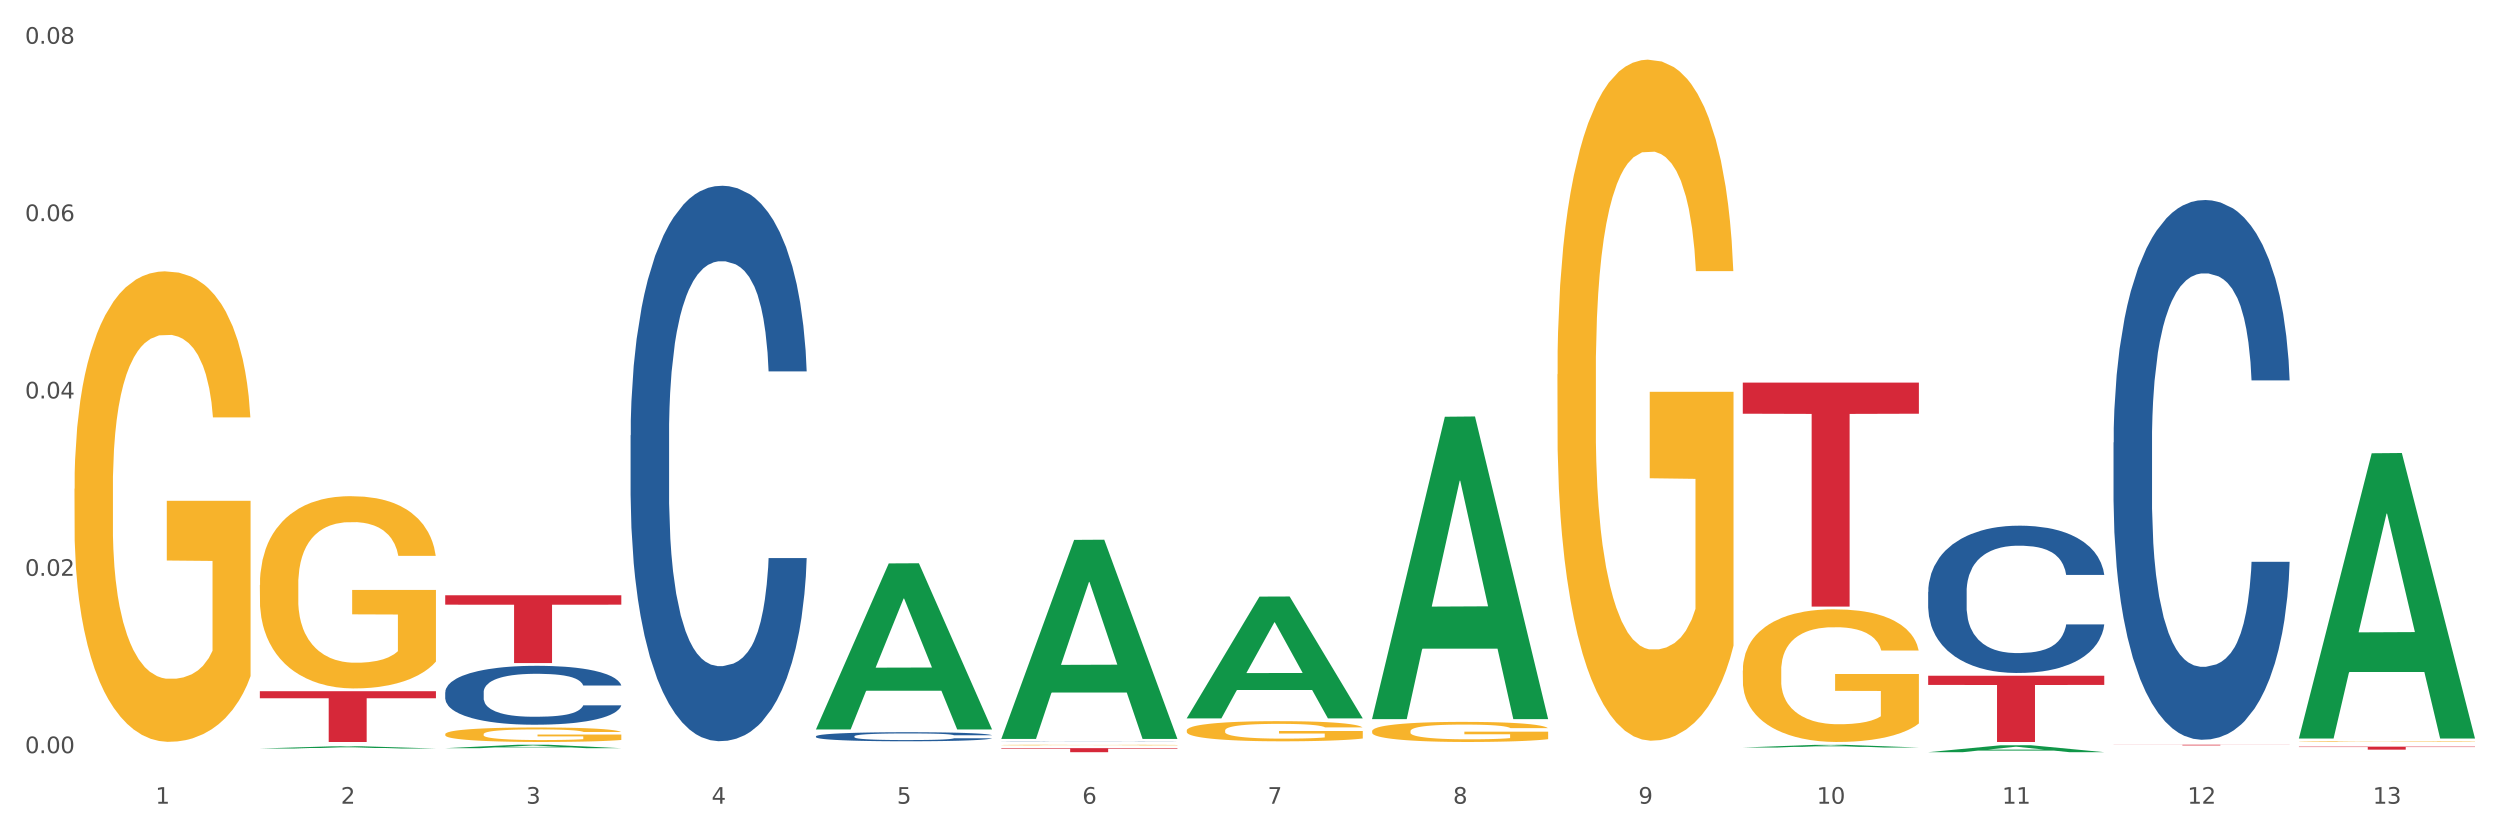 <?xml version="1.0" encoding="utf-8" standalone="no"?>
<!DOCTYPE svg PUBLIC "-//W3C//DTD SVG 1.1//EN"
  "http://www.w3.org/Graphics/SVG/1.1/DTD/svg11.dtd">
<svg xmlns:xlink="http://www.w3.org/1999/xlink" width="1080pt" height="360pt" viewBox="0 0 1080 360" xmlns="http://www.w3.org/2000/svg" version="1.1">
 <rect x="0" y="0" width="1080" height="360" fill="#333333" stroke="none"/>
 <defs>
  <style type="text/css">*{stroke-linejoin: round; stroke-linecap: butt}</style>
 </defs>
 <g id="figure_1">
  <g id="patch_1">
   <path d="M 0 360 
L 1080 360 
L 1080 0 
L 0 0 
z
" style="fill: #ffffff; stroke: #ffffff; stroke-linejoin: miter"/>
  </g>
  <g id="axes_1">
   <g id="matplotlib.axis_1">
    <g id="xtick_1">
     <g id="text_1">
      <!-- 1 -->
      <g style="fill: #4d4d4d" transform="translate(67.159 347.204) scale(0.096 -0.096)">
       <defs>
        <path id="DejaVuSans-31" d="M 794 531 
L 1825 531 
L 1825 4091 
L 703 3866 
L 703 4441 
L 1819 4666 
L 2450 4666 
L 2450 531 
L 3481 531 
L 3481 0 
L 794 0 
L 794 531 
z
" transform="scale(0.016)"/>
       </defs>
       <use xlink:href="#DejaVuSans-31"/>
      </g>
     </g>
    </g>
    <g id="xtick_2">
     <g id="text_2">
      <!-- 2 -->
      <g style="fill: #4d4d4d" transform="translate(147.238 347.204) scale(0.096 -0.096)">
       <defs>
        <path id="DejaVuSans-32" d="M 1228 531 
L 3431 531 
L 3431 0 
L 469 0 
L 469 531 
Q 828 903 1448 1529 
Q 2069 2156 2228 2338 
Q 2531 2678 2651 2914 
Q 2772 3150 2772 3378 
Q 2772 3750 2511 3984 
Q 2250 4219 1831 4219 
Q 1534 4219 1204 4116 
Q 875 4013 500 3803 
L 500 4441 
Q 881 4594 1212 4672 
Q 1544 4750 1819 4750 
Q 2544 4750 2975 4387 
Q 3406 4025 3406 3419 
Q 3406 3131 3298 2873 
Q 3191 2616 2906 2266 
Q 2828 2175 2409 1742 
Q 1991 1309 1228 531 
z
" transform="scale(0.016)"/>
       </defs>
       <use xlink:href="#DejaVuSans-32"/>
      </g>
     </g>
    </g>
    <g id="xtick_3">
     <g id="text_3">
      <!-- 3 -->
      <g style="fill: #4d4d4d" transform="translate(227.317 347.204) scale(0.096 -0.096)">
       <defs>
        <path id="DejaVuSans-33" d="M 2597 2516 
Q 3050 2419 3304 2112 
Q 3559 1806 3559 1356 
Q 3559 666 3084 287 
Q 2609 -91 1734 -91 
Q 1441 -91 1130 -33 
Q 819 25 488 141 
L 488 750 
Q 750 597 1062 519 
Q 1375 441 1716 441 
Q 2309 441 2620 675 
Q 2931 909 2931 1356 
Q 2931 1769 2642 2001 
Q 2353 2234 1838 2234 
L 1294 2234 
L 1294 2753 
L 1863 2753 
Q 2328 2753 2575 2939 
Q 2822 3125 2822 3475 
Q 2822 3834 2567 4026 
Q 2313 4219 1838 4219 
Q 1578 4219 1281 4162 
Q 984 4106 628 3988 
L 628 4550 
Q 988 4650 1302 4700 
Q 1616 4750 1894 4750 
Q 2613 4750 3031 4423 
Q 3450 4097 3450 3541 
Q 3450 3153 3228 2886 
Q 3006 2619 2597 2516 
z
" transform="scale(0.016)"/>
       </defs>
       <use xlink:href="#DejaVuSans-33"/>
      </g>
     </g>
    </g>
    <g id="xtick_4">
     <g id="text_4">
      <!-- 4 -->
      <g style="fill: #4d4d4d" transform="translate(307.396 347.204) scale(0.096 -0.096)">
       <defs>
        <path id="DejaVuSans-34" d="M 2419 4116 
L 825 1625 
L 2419 1625 
L 2419 4116 
z
M 2253 4666 
L 3047 4666 
L 3047 1625 
L 3713 1625 
L 3713 1100 
L 3047 1100 
L 3047 0 
L 2419 0 
L 2419 1100 
L 313 1100 
L 313 1709 
L 2253 4666 
z
" transform="scale(0.016)"/>
       </defs>
       <use xlink:href="#DejaVuSans-34"/>
      </g>
     </g>
    </g>
    <g id="xtick_5">
     <g id="text_5">
      <!-- 5 -->
      <g style="fill: #4d4d4d" transform="translate(387.475 347.204) scale(0.096 -0.096)">
       <defs>
        <path id="DejaVuSans-35" d="M 691 4666 
L 3169 4666 
L 3169 4134 
L 1269 4134 
L 1269 2991 
Q 1406 3038 1543 3061 
Q 1681 3084 1819 3084 
Q 2600 3084 3056 2656 
Q 3513 2228 3513 1497 
Q 3513 744 3044 326 
Q 2575 -91 1722 -91 
Q 1428 -91 1123 -41 
Q 819 9 494 109 
L 494 744 
Q 775 591 1075 516 
Q 1375 441 1709 441 
Q 2250 441 2565 725 
Q 2881 1009 2881 1497 
Q 2881 1984 2565 2268 
Q 2250 2553 1709 2553 
Q 1456 2553 1204 2497 
Q 953 2441 691 2322 
L 691 4666 
z
" transform="scale(0.016)"/>
       </defs>
       <use xlink:href="#DejaVuSans-35"/>
      </g>
     </g>
    </g>
    <g id="xtick_6">
     <g id="text_6">
      <!-- 6 -->
      <g style="fill: #4d4d4d" transform="translate(467.554 347.204) scale(0.096 -0.096)">
       <defs>
        <path id="DejaVuSans-36" d="M 2113 2584 
Q 1688 2584 1439 2293 
Q 1191 2003 1191 1497 
Q 1191 994 1439 701 
Q 1688 409 2113 409 
Q 2538 409 2786 701 
Q 3034 994 3034 1497 
Q 3034 2003 2786 2293 
Q 2538 2584 2113 2584 
z
M 3366 4563 
L 3366 3988 
Q 3128 4100 2886 4159 
Q 2644 4219 2406 4219 
Q 1781 4219 1451 3797 
Q 1122 3375 1075 2522 
Q 1259 2794 1537 2939 
Q 1816 3084 2150 3084 
Q 2853 3084 3261 2657 
Q 3669 2231 3669 1497 
Q 3669 778 3244 343 
Q 2819 -91 2113 -91 
Q 1303 -91 875 529 
Q 447 1150 447 2328 
Q 447 3434 972 4092 
Q 1497 4750 2381 4750 
Q 2619 4750 2861 4703 
Q 3103 4656 3366 4563 
z
" transform="scale(0.016)"/>
       </defs>
       <use xlink:href="#DejaVuSans-36"/>
      </g>
     </g>
    </g>
    <g id="xtick_7">
     <g id="text_7">
      <!-- 7 -->
      <g style="fill: #4d4d4d" transform="translate(547.634 347.204) scale(0.096 -0.096)">
       <defs>
        <path id="DejaVuSans-37" d="M 525 4666 
L 3525 4666 
L 3525 4397 
L 1831 0 
L 1172 0 
L 2766 4134 
L 525 4134 
L 525 4666 
z
" transform="scale(0.016)"/>
       </defs>
       <use xlink:href="#DejaVuSans-37"/>
      </g>
     </g>
    </g>
    <g id="xtick_8">
     <g id="text_8">
      <!-- 8 -->
      <g style="fill: #4d4d4d" transform="translate(627.713 347.204) scale(0.096 -0.096)">
       <defs>
        <path id="DejaVuSans-38" d="M 2034 2216 
Q 1584 2216 1326 1975 
Q 1069 1734 1069 1313 
Q 1069 891 1326 650 
Q 1584 409 2034 409 
Q 2484 409 2743 651 
Q 3003 894 3003 1313 
Q 3003 1734 2745 1975 
Q 2488 2216 2034 2216 
z
M 1403 2484 
Q 997 2584 770 2862 
Q 544 3141 544 3541 
Q 544 4100 942 4425 
Q 1341 4750 2034 4750 
Q 2731 4750 3128 4425 
Q 3525 4100 3525 3541 
Q 3525 3141 3298 2862 
Q 3072 2584 2669 2484 
Q 3125 2378 3379 2068 
Q 3634 1759 3634 1313 
Q 3634 634 3220 271 
Q 2806 -91 2034 -91 
Q 1263 -91 848 271 
Q 434 634 434 1313 
Q 434 1759 690 2068 
Q 947 2378 1403 2484 
z
M 1172 3481 
Q 1172 3119 1398 2916 
Q 1625 2713 2034 2713 
Q 2441 2713 2670 2916 
Q 2900 3119 2900 3481 
Q 2900 3844 2670 4047 
Q 2441 4250 2034 4250 
Q 1625 4250 1398 4047 
Q 1172 3844 1172 3481 
z
" transform="scale(0.016)"/>
       </defs>
       <use xlink:href="#DejaVuSans-38"/>
      </g>
     </g>
    </g>
    <g id="xtick_9">
     <g id="text_9">
      <!-- 9 -->
      <g style="fill: #4d4d4d" transform="translate(707.792 347.204) scale(0.096 -0.096)">
       <defs>
        <path id="DejaVuSans-39" d="M 703 97 
L 703 672 
Q 941 559 1184 500 
Q 1428 441 1663 441 
Q 2288 441 2617 861 
Q 2947 1281 2994 2138 
Q 2813 1869 2534 1725 
Q 2256 1581 1919 1581 
Q 1219 1581 811 2004 
Q 403 2428 403 3163 
Q 403 3881 828 4315 
Q 1253 4750 1959 4750 
Q 2769 4750 3195 4129 
Q 3622 3509 3622 2328 
Q 3622 1225 3098 567 
Q 2575 -91 1691 -91 
Q 1453 -91 1209 -44 
Q 966 3 703 97 
z
M 1959 2075 
Q 2384 2075 2632 2365 
Q 2881 2656 2881 3163 
Q 2881 3666 2632 3958 
Q 2384 4250 1959 4250 
Q 1534 4250 1286 3958 
Q 1038 3666 1038 3163 
Q 1038 2656 1286 2365 
Q 1534 2075 1959 2075 
z
" transform="scale(0.016)"/>
       </defs>
       <use xlink:href="#DejaVuSans-39"/>
      </g>
     </g>
    </g>
    <g id="xtick_10">
     <g id="text_10">
      <!-- 10 -->
      <g style="fill: #4d4d4d" transform="translate(784.817 347.204) scale(0.096 -0.096)">
       <defs>
        <path id="DejaVuSans-30" d="M 2034 4250 
Q 1547 4250 1301 3770 
Q 1056 3291 1056 2328 
Q 1056 1369 1301 889 
Q 1547 409 2034 409 
Q 2525 409 2770 889 
Q 3016 1369 3016 2328 
Q 3016 3291 2770 3770 
Q 2525 4250 2034 4250 
z
M 2034 4750 
Q 2819 4750 3233 4129 
Q 3647 3509 3647 2328 
Q 3647 1150 3233 529 
Q 2819 -91 2034 -91 
Q 1250 -91 836 529 
Q 422 1150 422 2328 
Q 422 3509 836 4129 
Q 1250 4750 2034 4750 
z
" transform="scale(0.016)"/>
       </defs>
       <use xlink:href="#DejaVuSans-31"/>
       <use xlink:href="#DejaVuSans-30" transform="translate(63.623 0)"/>
      </g>
     </g>
    </g>
    <g id="xtick_11">
     <g id="text_11">
      <!-- 11 -->
      <g style="fill: #4d4d4d" transform="translate(864.896 347.204) scale(0.096 -0.096)">
       <use xlink:href="#DejaVuSans-31"/>
       <use xlink:href="#DejaVuSans-31" transform="translate(63.623 0)"/>
      </g>
     </g>
    </g>
    <g id="xtick_12">
     <g id="text_12">
      <!-- 12 -->
      <g style="fill: #4d4d4d" transform="translate(944.975 347.204) scale(0.096 -0.096)">
       <use xlink:href="#DejaVuSans-31"/>
       <use xlink:href="#DejaVuSans-32" transform="translate(63.623 0)"/>
      </g>
     </g>
    </g>
    <g id="xtick_13">
     <g id="text_13">
      <!-- 13 -->
      <g style="fill: #4d4d4d" transform="translate(1025.054 347.204) scale(0.096 -0.096)">
       <use xlink:href="#DejaVuSans-31"/>
       <use xlink:href="#DejaVuSans-33" transform="translate(63.623 0)"/>
      </g>
     </g>
    </g>
    <g id="xtick_14"/>
    <g id="xtick_15"/>
    <g id="xtick_16"/>
    <g id="xtick_17"/>
    <g id="xtick_18"/>
    <g id="xtick_19"/>
    <g id="xtick_20"/>
    <g id="xtick_21"/>
    <g id="xtick_22"/>
    <g id="xtick_23"/>
    <g id="xtick_24"/>
    <g id="xtick_25"/>
   </g>
   <g id="matplotlib.axis_2">
    <g id="ytick_1">
     <g id="text_14">
      <!-- 0.00 -->
      <g style="fill: #4d4d4d" transform="translate(10.8 325.368) scale(0.096 -0.096)">
       <defs>
        <path id="DejaVuSans-2e" d="M 684 794 
L 1344 794 
L 1344 0 
L 684 0 
L 684 794 
z
" transform="scale(0.016)"/>
       </defs>
       <use xlink:href="#DejaVuSans-30"/>
       <use xlink:href="#DejaVuSans-2e" transform="translate(63.623 0)"/>
       <use xlink:href="#DejaVuSans-30" transform="translate(95.41 0)"/>
       <use xlink:href="#DejaVuSans-30" transform="translate(159.033 0)"/>
      </g>
     </g>
    </g>
    <g id="ytick_2">
     <g id="text_15">
      <!-- 0.02 -->
      <g style="fill: #4d4d4d" transform="translate(10.8 248.75) scale(0.096 -0.096)">
       <use xlink:href="#DejaVuSans-30"/>
       <use xlink:href="#DejaVuSans-2e" transform="translate(63.623 0)"/>
       <use xlink:href="#DejaVuSans-30" transform="translate(95.41 0)"/>
       <use xlink:href="#DejaVuSans-32" transform="translate(159.033 0)"/>
      </g>
     </g>
    </g>
    <g id="ytick_3">
     <g id="text_16">
      <!-- 0.04 -->
      <g style="fill: #4d4d4d" transform="translate(10.8 172.133) scale(0.096 -0.096)">
       <use xlink:href="#DejaVuSans-30"/>
       <use xlink:href="#DejaVuSans-2e" transform="translate(63.623 0)"/>
       <use xlink:href="#DejaVuSans-30" transform="translate(95.41 0)"/>
       <use xlink:href="#DejaVuSans-34" transform="translate(159.033 0)"/>
      </g>
     </g>
    </g>
    <g id="ytick_4">
     <g id="text_17">
      <!-- 0.06 -->
      <g style="fill: #4d4d4d" transform="translate(10.8 95.515) scale(0.096 -0.096)">
       <use xlink:href="#DejaVuSans-30"/>
       <use xlink:href="#DejaVuSans-2e" transform="translate(63.623 0)"/>
       <use xlink:href="#DejaVuSans-30" transform="translate(95.41 0)"/>
       <use xlink:href="#DejaVuSans-36" transform="translate(159.033 0)"/>
      </g>
     </g>
    </g>
    <g id="ytick_5">
     <g id="text_18">
      <!-- 0.08 -->
      <g style="fill: #4d4d4d" transform="translate(10.8 18.897) scale(0.096 -0.096)">
       <use xlink:href="#DejaVuSans-30"/>
       <use xlink:href="#DejaVuSans-2e" transform="translate(63.623 0)"/>
       <use xlink:href="#DejaVuSans-30" transform="translate(95.41 0)"/>
       <use xlink:href="#DejaVuSans-38" transform="translate(159.033 0)"/>
      </g>
     </g>
    </g>
    <g id="ytick_6"/>
    <g id="ytick_7"/>
    <g id="ytick_8"/>
    <g id="ytick_9"/>
   </g>
   <g id="PolyCollection_1">
    <path d="M 112.254 323.358 
L 112.333 323.358 
L 143.704 322.402 
L 156.723 322.401 
L 188.329 323.36 
L 173.271 323.36 
L 166.448 323.137 
L 134.057 323.137 
L 133.822 323.14 
L 127.234 323.36 
L 112.254 323.36 
L 112.254 323.358 
L 138.135 323.004 
L 162.37 323.003 
L 150.37 322.605 
L 150.213 322.603 
L 150.056 322.606 
L 138.057 323.003 
L 138.135 323.004 
L 112.254 323.358 
z
" clip-path="url(#p76c0cc5cb7)" style="fill: #109648"/>
    <path d="M 832.967 291.914 
L 909.042 291.914 
L 909.042 295.892 
L 879.116 295.919 
L 879.116 320.537 
L 862.712 320.537 
L 862.712 295.919 
L 832.967 295.892 
L 832.967 291.941 
L 832.967 291.914 
z
" clip-path="url(#p76c0cc5cb7)" style="fill: #d62839"/>
    <path d="M 752.887 165.275 
L 828.963 165.275 
L 828.963 178.722 
L 799.037 178.813 
L 799.037 262.042 
L 782.632 262.042 
L 782.632 178.813 
L 752.887 178.722 
L 752.887 165.365 
L 752.887 165.275 
z
" clip-path="url(#p76c0cc5cb7)" style="fill: #d62839"/>
    <path d="M 112.254 252.728 
L 112.344 252.652 
L 112.344 249.921 
L 112.524 247.569 
L 113.422 241.879 
L 114.769 237.176 
L 115.757 234.672 
L 116.745 232.624 
L 117.913 230.576 
L 119.35 228.451 
L 121.954 225.341 
L 123.571 223.748 
L 125.547 222.079 
L 129.14 219.651 
L 131.744 218.286 
L 134.439 217.148 
L 138.84 215.782 
L 141.714 215.175 
L 144.768 214.72 
L 148.45 214.417 
L 151.235 214.341 
L 157.342 214.568 
L 162.552 215.251 
L 165.067 215.782 
L 168.3 216.693 
L 170.007 217.299 
L 172.791 218.513 
L 175.665 220.106 
L 177.641 221.472 
L 180.605 224.051 
L 182.85 226.631 
L 184.916 229.817 
L 185.994 232.017 
L 186.802 234.065 
L 187.521 236.417 
L 188.24 240.134 
L 172.072 240.134 
L 171.444 237.479 
L 170.456 234.976 
L 169.019 232.548 
L 167.761 231.031 
L 165.606 229.134 
L 163.63 227.92 
L 161.564 227.01 
L 159.049 226.251 
L 157.073 225.872 
L 154.289 225.569 
L 148.81 225.644 
L 145.127 226.251 
L 142.612 227.01 
L 140.996 227.693 
L 139.559 228.451 
L 137.942 229.513 
L 136.056 231.107 
L 134.708 232.548 
L 133.361 234.369 
L 132.283 236.189 
L 131.295 238.314 
L 130.487 240.589 
L 129.858 242.941 
L 129.319 245.824 
L 128.87 250.603 
L 128.87 260.997 
L 129.05 263.348 
L 129.499 266.459 
L 130.038 268.811 
L 130.936 271.617 
L 131.744 273.514 
L 133.271 276.245 
L 134.978 278.521 
L 136.325 279.962 
L 137.672 281.176 
L 140.008 282.845 
L 142.612 284.211 
L 144.858 285.045 
L 147.912 285.804 
L 149.977 286.107 
L 151.774 286.259 
L 156.175 286.259 
L 159.318 286.031 
L 162.821 285.5 
L 165.516 284.818 
L 167.761 283.983 
L 170.276 282.618 
L 171.893 281.328 
L 171.893 265.473 
L 152.133 265.397 
L 152.133 254.852 
L 188.329 254.852 
L 188.329 285.804 
L 186.802 287.397 
L 185.096 288.838 
L 183.3 290.128 
L 180.605 291.721 
L 177.372 293.238 
L 174.497 294.301 
L 171.444 295.211 
L 167.851 296.045 
L 163.181 296.804 
L 160.306 297.107 
L 156.714 297.335 
L 152.492 297.411 
L 148.81 297.259 
L 145.217 296.88 
L 141.445 296.197 
L 137.762 295.211 
L 134.978 294.225 
L 132.194 293.011 
L 129.23 291.418 
L 126.894 289.9 
L 125.098 288.535 
L 123.122 286.79 
L 120.966 284.514 
L 119.35 282.466 
L 117.913 280.342 
L 116.386 277.611 
L 115.308 275.259 
L 114.23 272.3 
L 113.601 270.1 
L 112.883 266.686 
L 112.344 261.907 
L 112.254 252.728 
z
" clip-path="url(#p76c0cc5cb7)" style="fill: #f7b32b"/>
    <path d="M 192.333 257.154 
L 268.408 257.154 
L 268.408 261.225 
L 238.483 261.253 
L 238.483 286.447 
L 222.078 286.447 
L 222.078 261.253 
L 192.333 261.225 
L 192.333 257.182 
L 192.333 257.154 
z
" clip-path="url(#p76c0cc5cb7)" style="fill: #d62839"/>
    <path d="M 112.254 298.595 
L 188.329 298.595 
L 188.329 301.644 
L 158.404 301.665 
L 158.404 320.537 
L 141.999 320.537 
L 141.999 301.665 
L 112.254 301.644 
L 112.254 298.615 
L 112.254 298.595 
z
" clip-path="url(#p76c0cc5cb7)" style="fill: #d62839"/>
    <path d="M 192.333 299.067 
L 192.423 299.044 
L 192.423 298.393 
L 192.693 297.509 
L 193.682 295.882 
L 194.941 294.65 
L 197.099 293.209 
L 198.268 292.605 
L 199.797 291.931 
L 202.944 290.838 
L 206.541 289.909 
L 209.059 289.397 
L 210.947 289.072 
L 215.174 288.491 
L 217.602 288.235 
L 220.12 288.026 
L 222.278 287.886 
L 225.875 287.724 
L 228.752 287.654 
L 232.079 287.631 
L 234.867 287.654 
L 238.554 287.747 
L 243.949 288.026 
L 246.018 288.188 
L 248.805 288.467 
L 251.683 288.839 
L 254.021 289.211 
L 256.718 289.746 
L 259.506 290.443 
L 262.204 291.326 
L 264.092 292.14 
L 265.621 293 
L 266.97 294.046 
L 267.959 295.185 
L 268.408 296.138 
L 251.953 296.138 
L 251.503 295.278 
L 250.604 294.348 
L 249.704 293.721 
L 248.715 293.209 
L 247.187 292.628 
L 245.838 292.256 
L 243.59 291.815 
L 241.521 291.536 
L 239.813 291.373 
L 237.745 291.234 
L 233.338 291.094 
L 230.191 291.094 
L 228.213 291.141 
L 225.785 291.257 
L 223.717 291.419 
L 221.289 291.698 
L 219.4 292.001 
L 217.512 292.396 
L 216.433 292.675 
L 214.814 293.186 
L 213.735 293.604 
L 212.296 294.325 
L 211.487 294.836 
L 210.048 296.161 
L 209.419 297.138 
L 209.149 297.812 
L 208.969 298.555 
L 208.969 302.182 
L 209.509 303.809 
L 209.958 304.506 
L 210.678 305.296 
L 212.027 306.319 
L 214.005 307.319 
L 216.073 308.039 
L 217.782 308.481 
L 219.4 308.806 
L 221.019 309.062 
L 222.997 309.294 
L 224.616 309.434 
L 227.044 309.573 
L 229.921 309.643 
L 232.169 309.643 
L 236.755 309.527 
L 238.824 309.411 
L 240.802 309.248 
L 242.96 308.992 
L 244.669 308.713 
L 245.658 308.504 
L 247.276 308.062 
L 248.535 307.598 
L 249.615 307.063 
L 250.334 306.598 
L 251.143 305.901 
L 251.773 305.11 
L 251.953 304.692 
L 268.408 304.692 
L 268.049 305.529 
L 267.419 306.342 
L 266.16 307.435 
L 265.171 308.062 
L 263.643 308.829 
L 262.024 309.48 
L 259.776 310.201 
L 257.708 310.736 
L 255.549 311.2 
L 253.211 311.619 
L 248.985 312.2 
L 247.456 312.363 
L 244.219 312.642 
L 241.701 312.804 
L 238.014 312.967 
L 234.238 313.06 
L 230.281 313.083 
L 226.774 313.037 
L 222.907 312.897 
L 220.479 312.758 
L 217.782 312.549 
L 214.634 312.223 
L 211.667 311.828 
L 208.879 311.363 
L 206.271 310.828 
L 203.843 310.224 
L 200.696 309.225 
L 198.358 308.248 
L 196.65 307.342 
L 195.481 306.575 
L 194.312 305.599 
L 193.682 304.924 
L 192.693 303.297 
L 192.333 301.786 
L 192.333 299.067 
z
" clip-path="url(#p76c0cc5cb7)" style="fill: #255c99"/>
    <path d="M 272.412 188.059 
L 272.502 187.84 
L 272.502 181.704 
L 272.772 173.377 
L 273.761 158.037 
L 275.02 146.423 
L 277.178 132.836 
L 278.347 127.138 
L 279.876 120.783 
L 283.023 110.483 
L 286.62 101.718 
L 289.138 96.897 
L 291.027 93.829 
L 295.253 88.35 
L 297.681 85.94 
L 300.199 83.967 
L 302.357 82.652 
L 305.954 81.118 
L 308.831 80.461 
L 312.159 80.242 
L 314.946 80.461 
L 318.633 81.338 
L 324.028 83.967 
L 326.097 85.501 
L 328.884 88.131 
L 331.762 91.637 
L 334.1 95.144 
L 336.798 100.184 
L 339.585 106.758 
L 342.283 115.085 
L 344.171 122.755 
L 345.7 130.864 
L 347.049 140.725 
L 348.038 151.463 
L 348.488 160.448 
L 332.032 160.448 
L 331.582 152.339 
L 330.683 143.574 
L 329.784 137.657 
L 328.794 132.836 
L 327.266 127.357 
L 325.917 123.851 
L 323.669 119.687 
L 321.601 117.058 
L 319.892 115.524 
L 317.824 114.209 
L 313.418 112.894 
L 310.27 112.894 
L 308.292 113.332 
L 305.864 114.428 
L 303.796 115.962 
L 301.368 118.592 
L 299.479 121.44 
L 297.591 125.166 
L 296.512 127.796 
L 294.893 132.617 
L 293.814 136.561 
L 292.375 143.355 
L 291.566 148.176 
L 290.127 160.667 
L 289.498 169.871 
L 289.228 176.226 
L 289.048 183.238 
L 289.048 217.424 
L 289.588 232.764 
L 290.037 239.339 
L 290.757 246.789 
L 292.106 256.432 
L 294.084 265.855 
L 296.152 272.648 
L 297.861 276.812 
L 299.479 279.88 
L 301.098 282.29 
L 303.076 284.482 
L 304.695 285.797 
L 307.123 287.111 
L 310 287.769 
L 312.249 287.769 
L 316.835 286.673 
L 318.903 285.577 
L 320.881 284.043 
L 323.039 281.633 
L 324.748 279.003 
L 325.737 277.031 
L 327.356 272.867 
L 328.615 268.484 
L 329.694 263.444 
L 330.413 259.061 
L 331.222 252.487 
L 331.852 245.036 
L 332.032 241.092 
L 348.488 241.092 
L 348.128 248.981 
L 347.498 256.651 
L 346.24 266.95 
L 345.25 272.867 
L 343.722 280.099 
L 342.103 286.235 
L 339.855 293.028 
L 337.787 298.068 
L 335.629 302.451 
L 333.291 306.396 
L 329.064 311.874 
L 327.535 313.408 
L 324.298 316.038 
L 321.78 317.572 
L 318.094 319.106 
L 314.317 319.983 
L 310.36 320.202 
L 306.853 319.763 
L 302.986 318.449 
L 300.558 317.134 
L 297.861 315.162 
L 294.713 312.094 
L 291.746 308.368 
L 288.958 303.985 
L 286.351 298.945 
L 283.923 293.247 
L 280.775 283.824 
L 278.437 274.62 
L 276.729 266.074 
L 275.56 258.842 
L 274.391 249.638 
L 273.761 243.283 
L 272.772 227.943 
L 272.412 213.699 
L 272.412 188.059 
z
" clip-path="url(#p76c0cc5cb7)" style="fill: #255c99"/>
    <path d="M 352.492 318.075 
L 352.582 318.072 
L 352.582 317.972 
L 352.851 317.836 
L 353.84 317.585 
L 355.099 317.396 
L 357.258 317.174 
L 358.427 317.081 
L 359.955 316.977 
L 363.103 316.809 
L 366.699 316.666 
L 369.217 316.587 
L 371.106 316.537 
L 375.332 316.447 
L 377.76 316.408 
L 380.278 316.376 
L 382.436 316.354 
L 386.033 316.329 
L 388.911 316.319 
L 392.238 316.315 
L 395.025 316.319 
L 398.712 316.333 
L 404.108 316.376 
L 406.176 316.401 
L 408.963 316.444 
L 411.841 316.501 
L 414.179 316.558 
L 416.877 316.641 
L 419.664 316.748 
L 422.362 316.884 
L 424.25 317.009 
L 425.779 317.142 
L 427.128 317.303 
L 428.117 317.478 
L 428.567 317.625 
L 412.111 317.625 
L 411.661 317.492 
L 410.762 317.349 
L 409.863 317.252 
L 408.874 317.174 
L 407.345 317.084 
L 405.996 317.027 
L 403.748 316.959 
L 401.68 316.916 
L 399.971 316.891 
L 397.903 316.87 
L 393.497 316.848 
L 390.349 316.848 
L 388.371 316.855 
L 385.943 316.873 
L 383.875 316.898 
L 381.447 316.941 
L 379.559 316.988 
L 377.67 317.049 
L 376.591 317.091 
L 374.972 317.17 
L 373.893 317.235 
L 372.455 317.345 
L 371.645 317.424 
L 370.207 317.628 
L 369.577 317.778 
L 369.307 317.882 
L 369.127 317.997 
L 369.127 318.555 
L 369.667 318.805 
L 370.117 318.913 
L 370.836 319.034 
L 372.185 319.192 
L 374.163 319.345 
L 376.231 319.456 
L 377.94 319.524 
L 379.559 319.574 
L 381.177 319.614 
L 383.155 319.65 
L 384.774 319.671 
L 387.202 319.692 
L 390.08 319.703 
L 392.328 319.703 
L 396.914 319.685 
L 398.982 319.667 
L 400.96 319.642 
L 403.118 319.603 
L 404.827 319.56 
L 405.816 319.528 
L 407.435 319.46 
L 408.694 319.388 
L 409.773 319.306 
L 410.492 319.235 
L 411.302 319.127 
L 411.931 319.006 
L 412.111 318.941 
L 428.567 318.941 
L 428.207 319.07 
L 427.578 319.195 
L 426.319 319.363 
L 425.33 319.46 
L 423.801 319.578 
L 422.182 319.678 
L 419.934 319.789 
L 417.866 319.871 
L 415.708 319.943 
L 413.37 320.007 
L 409.143 320.097 
L 407.615 320.122 
L 404.377 320.165 
L 401.86 320.19 
L 398.173 320.215 
L 394.396 320.229 
L 390.439 320.233 
L 386.932 320.226 
L 383.066 320.204 
L 380.638 320.183 
L 377.94 320.15 
L 374.793 320.1 
L 371.825 320.04 
L 369.038 319.968 
L 366.43 319.886 
L 364.002 319.793 
L 360.854 319.639 
L 358.516 319.489 
L 356.808 319.349 
L 355.639 319.231 
L 354.47 319.081 
L 353.84 318.977 
L 352.851 318.726 
L 352.492 318.494 
L 352.492 318.075 
z
" clip-path="url(#p76c0cc5cb7)" style="fill: #255c99"/>
    <path d="M 913.046 321.721 
L 989.121 321.721 
L 989.121 321.763 
L 959.196 321.763 
L 959.196 322.022 
L 942.791 322.022 
L 942.791 321.763 
L 913.046 321.763 
L 913.046 321.721 
L 913.046 321.721 
z
" clip-path="url(#p76c0cc5cb7)" style="fill: #d62839"/>
    <path d="M 432.571 320.468 
L 432.661 320.468 
L 432.661 320.465 
L 432.93 320.461 
L 433.92 320.453 
L 435.179 320.447 
L 437.337 320.44 
L 438.506 320.437 
L 440.034 320.433 
L 443.182 320.428 
L 446.779 320.423 
L 449.297 320.421 
L 451.185 320.419 
L 455.411 320.416 
L 457.839 320.415 
L 460.357 320.414 
L 462.515 320.413 
L 466.112 320.413 
L 468.99 320.412 
L 472.317 320.412 
L 475.105 320.412 
L 478.791 320.413 
L 484.187 320.414 
L 486.255 320.415 
L 489.043 320.416 
L 491.92 320.418 
L 494.258 320.42 
L 496.956 320.423 
L 499.744 320.426 
L 502.441 320.43 
L 504.33 320.434 
L 505.858 320.438 
L 507.207 320.444 
L 508.196 320.449 
L 508.646 320.454 
L 492.19 320.454 
L 491.74 320.45 
L 490.841 320.445 
L 489.942 320.442 
L 488.953 320.44 
L 487.424 320.437 
L 486.075 320.435 
L 483.827 320.433 
L 481.759 320.431 
L 480.05 320.43 
L 477.982 320.43 
L 473.576 320.429 
L 470.429 320.429 
L 468.45 320.429 
L 466.022 320.43 
L 463.954 320.431 
L 461.526 320.432 
L 459.638 320.434 
L 457.749 320.436 
L 456.67 320.437 
L 455.052 320.439 
L 453.973 320.441 
L 452.534 320.445 
L 451.724 320.448 
L 450.286 320.454 
L 449.656 320.459 
L 449.386 320.462 
L 449.207 320.466 
L 449.207 320.484 
L 449.746 320.492 
L 450.196 320.495 
L 450.915 320.499 
L 452.264 320.504 
L 454.242 320.509 
L 456.311 320.512 
L 458.019 320.514 
L 459.638 320.516 
L 461.256 320.517 
L 463.235 320.518 
L 464.853 320.519 
L 467.281 320.52 
L 470.159 320.52 
L 472.407 320.52 
L 476.993 320.52 
L 479.061 320.519 
L 481.039 320.518 
L 483.198 320.517 
L 484.906 320.516 
L 485.895 320.515 
L 487.514 320.512 
L 488.773 320.51 
L 489.852 320.508 
L 490.571 320.505 
L 491.381 320.502 
L 492.01 320.498 
L 492.19 320.496 
L 508.646 320.496 
L 508.286 320.5 
L 507.657 320.504 
L 506.398 320.509 
L 505.409 320.512 
L 503.88 320.516 
L 502.261 320.519 
L 500.013 320.523 
L 497.945 320.526 
L 495.787 320.528 
L 493.449 320.53 
L 489.222 320.533 
L 487.694 320.534 
L 484.457 320.535 
L 481.939 320.536 
L 478.252 320.537 
L 474.475 320.537 
L 470.518 320.537 
L 467.011 320.537 
L 463.145 320.536 
L 460.717 320.535 
L 458.019 320.534 
L 454.872 320.533 
L 451.904 320.531 
L 449.117 320.529 
L 446.509 320.526 
L 444.081 320.523 
L 440.934 320.518 
L 438.596 320.513 
L 436.887 320.509 
L 435.718 320.505 
L 434.549 320.5 
L 433.92 320.497 
L 432.93 320.489 
L 432.571 320.482 
L 432.571 320.468 
z
" clip-path="url(#p76c0cc5cb7)" style="fill: #255c99"/>
    <path d="M 913.046 191.175 
L 913.136 190.962 
L 913.136 184.999 
L 913.405 176.907 
L 914.395 162 
L 915.653 150.713 
L 917.812 137.51 
L 918.981 131.973 
L 920.509 125.798 
L 923.657 115.789 
L 927.254 107.271 
L 929.771 102.586 
L 931.66 99.604 
L 935.886 94.28 
L 938.314 91.938 
L 940.832 90.021 
L 942.99 88.743 
L 946.587 87.253 
L 949.465 86.614 
L 952.792 86.401 
L 955.579 86.614 
L 959.266 87.466 
L 964.662 90.021 
L 966.73 91.512 
L 969.518 94.067 
L 972.395 97.475 
L 974.733 100.882 
L 977.431 105.78 
L 980.218 112.169 
L 982.916 120.261 
L 984.805 127.714 
L 986.333 135.594 
L 987.682 145.177 
L 988.671 155.611 
L 989.121 164.343 
L 972.665 164.343 
L 972.215 156.463 
L 971.316 147.945 
L 970.417 142.195 
L 969.428 137.51 
L 967.899 132.186 
L 966.55 128.779 
L 964.302 124.733 
L 962.234 122.177 
L 960.525 120.687 
L 958.457 119.409 
L 954.051 118.131 
L 950.903 118.131 
L 948.925 118.557 
L 946.497 119.622 
L 944.429 121.113 
L 942.001 123.668 
L 940.113 126.437 
L 938.224 130.057 
L 937.145 132.612 
L 935.527 137.297 
L 934.447 141.13 
L 933.009 147.732 
L 932.199 152.417 
L 930.761 164.556 
L 930.131 173.5 
L 929.861 179.675 
L 929.681 186.49 
L 929.681 219.711 
L 930.221 234.618 
L 930.671 241.006 
L 931.39 248.247 
L 932.739 257.617 
L 934.717 266.774 
L 936.785 273.376 
L 938.494 277.422 
L 940.113 280.403 
L 941.731 282.746 
L 943.71 284.875 
L 945.328 286.153 
L 947.756 287.431 
L 950.634 288.07 
L 952.882 288.07 
L 957.468 287.005 
L 959.536 285.94 
L 961.514 284.449 
L 963.673 282.107 
L 965.381 279.551 
L 966.37 277.635 
L 967.989 273.589 
L 969.248 269.33 
L 970.327 264.432 
L 971.046 260.172 
L 971.856 253.784 
L 972.485 246.543 
L 972.665 242.71 
L 989.121 242.71 
L 988.761 250.377 
L 988.132 257.83 
L 986.873 267.839 
L 985.884 273.589 
L 984.355 280.616 
L 982.736 286.579 
L 980.488 293.181 
L 978.42 298.079 
L 976.262 302.338 
L 973.924 306.171 
L 969.697 311.495 
L 968.169 312.985 
L 964.931 315.541 
L 962.414 317.032 
L 958.727 318.522 
L 954.95 319.374 
L 950.993 319.587 
L 947.486 319.161 
L 943.62 317.883 
L 941.192 316.606 
L 938.494 314.689 
L 935.347 311.708 
L 932.379 308.087 
L 929.592 303.828 
L 926.984 298.93 
L 924.556 293.394 
L 921.409 284.236 
L 919.071 275.292 
L 917.362 266.987 
L 916.193 259.96 
L 915.024 251.015 
L 914.395 244.84 
L 913.405 229.933 
L 913.046 216.091 
L 913.046 191.175 
z
" clip-path="url(#p76c0cc5cb7)" style="fill: #255c99"/>
    <path d="M 993.125 320.369 
L 993.215 320.369 
L 993.215 320.358 
L 993.394 320.349 
L 994.292 320.328 
L 995.64 320.31 
L 996.628 320.301 
L 997.616 320.293 
L 998.783 320.285 
L 1000.22 320.277 
L 1002.825 320.266 
L 1004.442 320.26 
L 1006.418 320.253 
L 1010.01 320.244 
L 1012.615 320.239 
L 1015.31 320.235 
L 1019.711 320.23 
L 1022.585 320.227 
L 1025.639 320.226 
L 1029.321 320.225 
L 1032.105 320.224 
L 1038.213 320.225 
L 1043.422 320.228 
L 1045.937 320.23 
L 1049.171 320.233 
L 1050.877 320.235 
L 1053.662 320.24 
L 1056.536 320.246 
L 1058.512 320.251 
L 1061.476 320.261 
L 1063.721 320.271 
L 1065.787 320.283 
L 1066.865 320.291 
L 1067.673 320.299 
L 1068.392 320.307 
L 1069.11 320.321 
L 1052.943 320.321 
L 1052.314 320.311 
L 1051.326 320.302 
L 1049.889 320.293 
L 1048.632 320.287 
L 1046.476 320.28 
L 1044.5 320.275 
L 1042.434 320.272 
L 1039.92 320.269 
L 1037.944 320.268 
L 1035.159 320.267 
L 1029.68 320.267 
L 1025.998 320.269 
L 1023.483 320.272 
L 1021.866 320.275 
L 1020.429 320.277 
L 1018.813 320.281 
L 1016.926 320.287 
L 1015.579 320.293 
L 1014.232 320.3 
L 1013.154 320.307 
L 1012.166 320.315 
L 1011.358 320.323 
L 1010.729 320.332 
L 1010.19 320.343 
L 1009.741 320.361 
L 1009.741 320.4 
L 1009.921 320.409 
L 1010.37 320.421 
L 1010.909 320.429 
L 1011.807 320.44 
L 1012.615 320.447 
L 1014.142 320.457 
L 1015.849 320.466 
L 1017.196 320.471 
L 1018.543 320.476 
L 1020.878 320.482 
L 1023.483 320.487 
L 1025.728 320.491 
L 1028.782 320.493 
L 1030.848 320.495 
L 1032.644 320.495 
L 1037.045 320.495 
L 1040.189 320.494 
L 1043.692 320.492 
L 1046.386 320.49 
L 1048.632 320.487 
L 1051.147 320.481 
L 1052.763 320.477 
L 1052.763 320.417 
L 1033.004 320.417 
L 1033.004 320.377 
L 1069.2 320.377 
L 1069.2 320.493 
L 1067.673 320.499 
L 1065.967 320.505 
L 1064.17 320.51 
L 1061.476 320.516 
L 1058.242 320.521 
L 1055.368 320.525 
L 1052.314 320.529 
L 1048.722 320.532 
L 1044.051 320.535 
L 1041.177 320.536 
L 1037.584 320.537 
L 1033.363 320.537 
L 1029.68 320.537 
L 1026.088 320.535 
L 1022.315 320.533 
L 1018.633 320.529 
L 1015.849 320.525 
L 1013.064 320.521 
L 1010.1 320.515 
L 1007.765 320.509 
L 1005.969 320.504 
L 1003.993 320.497 
L 1001.837 320.489 
L 1000.22 320.481 
L 998.783 320.473 
L 997.256 320.463 
L 996.179 320.454 
L 995.101 320.443 
L 994.472 320.434 
L 993.754 320.421 
L 993.215 320.403 
L 993.125 320.369 
z
" clip-path="url(#p76c0cc5cb7)" style="fill: #f7b32b"/>
    <path d="M 752.887 289.709 
L 752.977 289.657 
L 752.977 287.773 
L 753.157 286.15 
L 754.055 282.225 
L 755.402 278.98 
L 756.39 277.253 
L 757.378 275.84 
L 758.546 274.426 
L 759.983 272.961 
L 762.588 270.815 
L 764.204 269.716 
L 766.18 268.564 
L 769.773 266.89 
L 772.378 265.947 
L 775.072 265.162 
L 779.473 264.22 
L 782.347 263.802 
L 785.401 263.488 
L 789.084 263.278 
L 791.868 263.226 
L 797.976 263.383 
L 803.185 263.854 
L 805.7 264.22 
L 808.933 264.848 
L 810.64 265.267 
L 813.424 266.104 
L 816.298 267.204 
L 818.274 268.146 
L 821.238 269.925 
L 823.484 271.705 
L 825.549 273.903 
L 826.627 275.421 
L 827.436 276.834 
L 828.154 278.456 
L 828.873 281.021 
L 812.706 281.021 
L 812.077 279.189 
L 811.089 277.462 
L 809.652 275.787 
L 808.394 274.74 
L 806.239 273.432 
L 804.263 272.595 
L 802.197 271.966 
L 799.682 271.443 
L 797.706 271.181 
L 794.922 270.972 
L 789.443 271.024 
L 785.76 271.443 
L 783.246 271.966 
L 781.629 272.437 
L 780.192 272.961 
L 778.575 273.694 
L 776.689 274.793 
L 775.342 275.787 
L 773.994 277.043 
L 772.917 278.299 
L 771.929 279.765 
L 771.12 281.335 
L 770.492 282.958 
L 769.953 284.947 
L 769.504 288.244 
L 769.504 295.414 
L 769.683 297.037 
L 770.132 299.183 
L 770.671 300.805 
L 771.569 302.742 
L 772.378 304.05 
L 773.905 305.934 
L 775.611 307.505 
L 776.958 308.499 
L 778.306 309.337 
L 780.641 310.488 
L 783.246 311.43 
L 785.491 312.006 
L 788.545 312.529 
L 790.611 312.739 
L 792.407 312.843 
L 796.808 312.843 
L 799.952 312.686 
L 803.454 312.32 
L 806.149 311.849 
L 808.394 311.273 
L 810.909 310.331 
L 812.526 309.441 
L 812.526 298.502 
L 792.766 298.45 
L 792.766 291.175 
L 828.963 291.175 
L 828.963 312.529 
L 827.436 313.628 
L 825.729 314.623 
L 823.933 315.513 
L 821.238 316.612 
L 818.005 317.658 
L 815.131 318.391 
L 812.077 319.019 
L 808.484 319.595 
L 803.814 320.118 
L 800.94 320.328 
L 797.347 320.485 
L 793.125 320.537 
L 789.443 320.432 
L 785.85 320.171 
L 782.078 319.7 
L 778.395 319.019 
L 775.611 318.339 
L 772.827 317.501 
L 769.863 316.402 
L 767.528 315.356 
L 765.731 314.413 
L 763.755 313.21 
L 761.6 311.639 
L 759.983 310.226 
L 758.546 308.761 
L 757.019 306.877 
L 755.941 305.254 
L 754.863 303.213 
L 754.235 301.695 
L 753.516 299.34 
L 752.977 296.042 
L 752.887 289.709 
z
" clip-path="url(#p76c0cc5cb7)" style="fill: #f7b32b"/>
    <path d="M 672.808 161.728 
L 672.898 161.459 
L 672.898 151.785 
L 673.078 143.455 
L 673.976 123.302 
L 675.323 106.642 
L 676.311 97.774 
L 677.299 90.519 
L 678.467 83.264 
L 679.904 75.74 
L 682.508 64.723 
L 684.125 59.08 
L 686.101 53.168 
L 689.694 44.569 
L 692.299 39.732 
L 694.993 35.702 
L 699.394 30.865 
L 702.268 28.715 
L 705.322 27.103 
L 709.005 26.028 
L 711.789 25.759 
L 717.896 26.566 
L 723.106 28.984 
L 725.621 30.865 
L 728.854 34.09 
L 730.561 36.239 
L 733.345 40.539 
L 736.219 46.182 
L 738.195 51.018 
L 741.159 60.155 
L 743.405 69.291 
L 745.47 80.577 
L 746.548 88.369 
L 747.357 95.624 
L 748.075 103.955 
L 748.794 117.121 
L 732.626 117.121 
L 731.998 107.716 
L 731.01 98.849 
L 729.573 90.25 
L 728.315 84.876 
L 726.16 78.158 
L 724.184 73.859 
L 722.118 70.634 
L 719.603 67.947 
L 717.627 66.604 
L 714.843 65.529 
L 709.364 65.798 
L 705.681 67.947 
L 703.166 70.634 
L 701.55 73.053 
L 700.113 75.74 
L 698.496 79.502 
L 696.61 85.145 
L 695.263 90.25 
L 693.915 96.699 
L 692.837 103.148 
L 691.849 110.672 
L 691.041 118.734 
L 690.412 127.064 
L 689.873 137.275 
L 689.424 154.204 
L 689.424 191.017 
L 689.604 199.347 
L 690.053 210.364 
L 690.592 218.694 
L 691.49 228.637 
L 692.299 235.354 
L 693.825 245.028 
L 695.532 253.089 
L 696.879 258.195 
L 698.226 262.494 
L 700.562 268.406 
L 703.166 273.243 
L 705.412 276.199 
L 708.466 278.886 
L 710.531 279.961 
L 712.328 280.498 
L 716.729 280.498 
L 719.872 279.692 
L 723.375 277.811 
L 726.07 275.392 
L 728.315 272.437 
L 730.83 267.6 
L 732.447 263.032 
L 732.447 206.871 
L 712.687 206.602 
L 712.687 169.251 
L 748.883 169.251 
L 748.883 278.886 
L 747.357 284.529 
L 745.65 289.634 
L 743.854 294.202 
L 741.159 299.845 
L 737.926 305.219 
L 735.052 308.981 
L 731.998 312.206 
L 728.405 315.162 
L 723.735 317.849 
L 720.86 318.924 
L 717.268 319.73 
L 713.046 319.999 
L 709.364 319.461 
L 705.771 318.118 
L 701.999 315.699 
L 698.316 312.206 
L 695.532 308.713 
L 692.748 304.413 
L 689.784 298.77 
L 687.448 293.396 
L 685.652 288.559 
L 683.676 282.379 
L 681.52 274.318 
L 679.904 267.062 
L 678.467 259.538 
L 676.94 249.865 
L 675.862 241.535 
L 674.784 231.055 
L 674.155 223.262 
L 673.437 211.17 
L 672.898 194.242 
L 672.808 161.728 
z
" clip-path="url(#p76c0cc5cb7)" style="fill: #f7b32b"/>
    <path d="M 592.729 315.866 
L 592.819 315.858 
L 592.819 315.572 
L 592.999 315.326 
L 593.897 314.731 
L 595.244 314.24 
L 596.232 313.978 
L 597.22 313.764 
L 598.388 313.55 
L 599.825 313.328 
L 602.429 313.003 
L 604.046 312.836 
L 606.022 312.661 
L 609.615 312.408 
L 612.219 312.265 
L 614.914 312.146 
L 619.315 312.003 
L 622.189 311.94 
L 625.243 311.892 
L 628.925 311.86 
L 631.71 311.852 
L 637.817 311.876 
L 643.027 311.948 
L 645.542 312.003 
L 648.775 312.098 
L 650.482 312.162 
L 653.266 312.289 
L 656.14 312.455 
L 658.116 312.598 
L 661.08 312.868 
L 663.325 313.137 
L 665.391 313.47 
L 666.469 313.7 
L 667.277 313.915 
L 667.996 314.16 
L 668.714 314.549 
L 652.547 314.549 
L 651.919 314.271 
L 650.931 314.01 
L 649.494 313.756 
L 648.236 313.597 
L 646.08 313.399 
L 644.105 313.272 
L 642.039 313.177 
L 639.524 313.098 
L 637.548 313.058 
L 634.764 313.026 
L 629.285 313.034 
L 625.602 313.098 
L 623.087 313.177 
L 621.471 313.248 
L 620.033 313.328 
L 618.417 313.439 
L 616.531 313.605 
L 615.183 313.756 
L 613.836 313.946 
L 612.758 314.137 
L 611.77 314.359 
L 610.962 314.597 
L 610.333 314.843 
L 609.794 315.144 
L 609.345 315.644 
L 609.345 316.73 
L 609.525 316.976 
L 609.974 317.301 
L 610.513 317.547 
L 611.411 317.841 
L 612.219 318.039 
L 613.746 318.324 
L 615.453 318.562 
L 616.8 318.713 
L 618.147 318.84 
L 620.483 319.014 
L 623.087 319.157 
L 625.333 319.244 
L 628.386 319.324 
L 630.452 319.355 
L 632.249 319.371 
L 636.65 319.371 
L 639.793 319.347 
L 643.296 319.292 
L 645.991 319.221 
L 648.236 319.133 
L 650.751 318.991 
L 652.368 318.856 
L 652.368 317.198 
L 632.608 317.19 
L 632.608 316.088 
L 668.804 316.088 
L 668.804 319.324 
L 667.277 319.49 
L 665.571 319.641 
L 663.774 319.776 
L 661.08 319.942 
L 657.847 320.101 
L 654.972 320.212 
L 651.919 320.307 
L 648.326 320.394 
L 643.655 320.474 
L 640.781 320.505 
L 637.189 320.529 
L 632.967 320.537 
L 629.285 320.521 
L 625.692 320.482 
L 621.92 320.41 
L 618.237 320.307 
L 615.453 320.204 
L 612.668 320.077 
L 609.705 319.911 
L 607.369 319.752 
L 605.573 319.609 
L 603.597 319.427 
L 601.441 319.189 
L 599.825 318.975 
L 598.388 318.753 
L 596.861 318.467 
L 595.783 318.221 
L 594.705 317.912 
L 594.076 317.682 
L 593.358 317.325 
L 592.819 316.825 
L 592.729 315.866 
z
" clip-path="url(#p76c0cc5cb7)" style="fill: #f7b32b"/>
    <path d="M 512.65 315.564 
L 512.74 315.556 
L 512.74 315.27 
L 512.919 315.023 
L 513.818 314.427 
L 515.165 313.933 
L 516.153 313.671 
L 517.141 313.456 
L 518.308 313.241 
L 519.745 313.019 
L 522.35 312.693 
L 523.967 312.525 
L 525.943 312.35 
L 529.536 312.096 
L 532.14 311.953 
L 534.835 311.833 
L 539.236 311.69 
L 542.11 311.627 
L 545.164 311.579 
L 548.846 311.547 
L 551.631 311.539 
L 557.738 311.563 
L 562.948 311.635 
L 565.462 311.69 
L 568.696 311.786 
L 570.402 311.849 
L 573.187 311.977 
L 576.061 312.144 
L 578.037 312.287 
L 581.001 312.557 
L 583.246 312.828 
L 585.312 313.162 
L 586.39 313.393 
L 587.198 313.607 
L 587.917 313.854 
L 588.635 314.244 
L 572.468 314.244 
L 571.839 313.965 
L 570.851 313.703 
L 569.414 313.448 
L 568.157 313.289 
L 566.001 313.09 
L 564.025 312.963 
L 561.96 312.868 
L 559.445 312.788 
L 557.469 312.748 
L 554.684 312.716 
L 549.206 312.724 
L 545.523 312.788 
L 543.008 312.868 
L 541.391 312.939 
L 539.954 313.019 
L 538.338 313.13 
L 536.451 313.297 
L 535.104 313.448 
L 533.757 313.639 
L 532.679 313.83 
L 531.691 314.053 
L 530.883 314.291 
L 530.254 314.538 
L 529.715 314.84 
L 529.266 315.341 
L 529.266 316.431 
L 529.446 316.678 
L 529.895 317.004 
L 530.434 317.251 
L 531.332 317.545 
L 532.14 317.744 
L 533.667 318.03 
L 535.374 318.269 
L 536.721 318.42 
L 538.068 318.547 
L 540.403 318.722 
L 543.008 318.865 
L 545.254 318.953 
L 548.307 319.032 
L 550.373 319.064 
L 552.169 319.08 
L 556.571 319.08 
L 559.714 319.056 
L 563.217 319.001 
L 565.912 318.929 
L 568.157 318.841 
L 570.672 318.698 
L 572.289 318.563 
L 572.289 316.901 
L 552.529 316.893 
L 552.529 315.787 
L 588.725 315.787 
L 588.725 319.032 
L 587.198 319.199 
L 585.492 319.351 
L 583.695 319.486 
L 581.001 319.653 
L 577.767 319.812 
L 574.893 319.923 
L 571.839 320.019 
L 568.247 320.106 
L 563.576 320.186 
L 560.702 320.218 
L 557.109 320.242 
L 552.888 320.249 
L 549.206 320.234 
L 545.613 320.194 
L 541.841 320.122 
L 538.158 320.019 
L 535.374 319.915 
L 532.589 319.788 
L 529.625 319.621 
L 527.29 319.462 
L 525.494 319.319 
L 523.518 319.136 
L 521.362 318.897 
L 519.745 318.682 
L 518.308 318.46 
L 516.781 318.173 
L 515.704 317.927 
L 514.626 317.616 
L 513.997 317.386 
L 513.279 317.028 
L 512.74 316.527 
L 512.65 315.564 
z
" clip-path="url(#p76c0cc5cb7)" style="fill: #f7b32b"/>
    <path d="M 432.571 321.856 
L 432.661 321.855 
L 432.661 321.846 
L 432.84 321.838 
L 433.738 321.818 
L 435.086 321.801 
L 436.074 321.792 
L 437.062 321.785 
L 438.229 321.778 
L 439.666 321.77 
L 442.271 321.76 
L 443.888 321.754 
L 445.864 321.748 
L 449.456 321.74 
L 452.061 321.735 
L 454.756 321.731 
L 459.157 321.726 
L 462.031 321.724 
L 465.085 321.722 
L 468.767 321.721 
L 471.551 321.721 
L 477.659 321.722 
L 482.868 321.724 
L 485.383 321.726 
L 488.617 321.729 
L 490.323 321.731 
L 493.108 321.736 
L 495.982 321.741 
L 497.958 321.746 
L 500.922 321.755 
L 503.167 321.764 
L 505.233 321.775 
L 506.311 321.783 
L 507.119 321.79 
L 507.838 321.798 
L 508.556 321.811 
L 492.389 321.811 
L 491.76 321.802 
L 490.772 321.793 
L 489.335 321.785 
L 488.078 321.78 
L 485.922 321.773 
L 483.946 321.769 
L 481.88 321.765 
L 479.366 321.763 
L 477.39 321.761 
L 474.605 321.76 
L 469.126 321.761 
L 465.444 321.763 
L 462.929 321.765 
L 461.312 321.768 
L 459.875 321.77 
L 458.258 321.774 
L 456.372 321.78 
L 455.025 321.785 
L 453.678 321.791 
L 452.6 321.798 
L 451.612 321.805 
L 450.804 321.813 
L 450.175 321.821 
L 449.636 321.831 
L 449.187 321.848 
L 449.187 321.885 
L 449.367 321.893 
L 449.816 321.904 
L 450.355 321.912 
L 451.253 321.922 
L 452.061 321.929 
L 453.588 321.938 
L 455.295 321.946 
L 456.642 321.951 
L 457.989 321.956 
L 460.324 321.961 
L 462.929 321.966 
L 465.174 321.969 
L 468.228 321.972 
L 470.294 321.973 
L 472.09 321.973 
L 476.491 321.973 
L 479.635 321.973 
L 483.138 321.971 
L 485.832 321.968 
L 488.078 321.965 
L 490.593 321.961 
L 492.209 321.956 
L 492.209 321.9 
L 472.45 321.9 
L 472.45 321.863 
L 508.646 321.863 
L 508.646 321.972 
L 507.119 321.977 
L 505.413 321.982 
L 503.616 321.987 
L 500.922 321.993 
L 497.688 321.998 
L 494.814 322.002 
L 491.76 322.005 
L 488.168 322.008 
L 483.497 322.01 
L 480.623 322.011 
L 477.03 322.012 
L 472.809 322.012 
L 469.126 322.012 
L 465.534 322.011 
L 461.761 322.008 
L 458.079 322.005 
L 455.295 322.001 
L 452.51 321.997 
L 449.546 321.991 
L 447.211 321.986 
L 445.415 321.981 
L 443.439 321.975 
L 441.283 321.967 
L 439.666 321.96 
L 438.229 321.953 
L 436.702 321.943 
L 435.625 321.935 
L 434.547 321.924 
L 433.918 321.917 
L 433.199 321.905 
L 432.661 321.888 
L 432.571 321.856 
z
" clip-path="url(#p76c0cc5cb7)" style="fill: #f7b32b"/>
    <path d="M 192.333 317.164 
L 192.423 317.159 
L 192.423 316.953 
L 192.603 316.775 
L 193.501 316.346 
L 194.848 315.991 
L 195.836 315.802 
L 196.824 315.647 
L 197.992 315.492 
L 199.429 315.332 
L 202.034 315.097 
L 203.65 314.977 
L 205.626 314.851 
L 209.219 314.668 
L 211.824 314.565 
L 214.518 314.479 
L 218.919 314.376 
L 221.793 314.33 
L 224.847 314.296 
L 228.53 314.273 
L 231.314 314.267 
L 237.422 314.284 
L 242.631 314.336 
L 245.146 314.376 
L 248.379 314.445 
L 250.086 314.49 
L 252.87 314.582 
L 255.744 314.702 
L 257.72 314.805 
L 260.684 315 
L 262.93 315.195 
L 264.995 315.435 
L 266.073 315.601 
L 266.882 315.756 
L 267.6 315.933 
L 268.319 316.214 
L 252.152 316.214 
L 251.523 316.013 
L 250.535 315.825 
L 249.098 315.641 
L 247.84 315.527 
L 245.685 315.384 
L 243.709 315.292 
L 241.643 315.223 
L 239.128 315.166 
L 237.152 315.137 
L 234.368 315.114 
L 228.889 315.12 
L 225.206 315.166 
L 222.692 315.223 
L 221.075 315.275 
L 219.638 315.332 
L 218.021 315.412 
L 216.135 315.533 
L 214.788 315.641 
L 213.44 315.779 
L 212.363 315.916 
L 211.375 316.076 
L 210.566 316.248 
L 209.937 316.426 
L 209.399 316.643 
L 208.949 317.004 
L 208.949 317.789 
L 209.129 317.966 
L 209.578 318.201 
L 210.117 318.378 
L 211.015 318.59 
L 211.824 318.733 
L 213.351 318.94 
L 215.057 319.111 
L 216.404 319.22 
L 217.752 319.312 
L 220.087 319.438 
L 222.692 319.541 
L 224.937 319.604 
L 227.991 319.661 
L 230.057 319.684 
L 231.853 319.695 
L 236.254 319.695 
L 239.398 319.678 
L 242.9 319.638 
L 245.595 319.587 
L 247.84 319.524 
L 250.355 319.421 
L 251.972 319.323 
L 251.972 318.126 
L 232.212 318.121 
L 232.212 317.325 
L 268.408 317.325 
L 268.408 319.661 
L 266.882 319.781 
L 265.175 319.89 
L 263.379 319.987 
L 260.684 320.108 
L 257.451 320.222 
L 254.577 320.302 
L 251.523 320.371 
L 247.93 320.434 
L 243.26 320.491 
L 240.386 320.514 
L 236.793 320.531 
L 232.571 320.537 
L 228.889 320.526 
L 225.296 320.497 
L 221.524 320.445 
L 217.841 320.371 
L 215.057 320.297 
L 212.273 320.205 
L 209.309 320.085 
L 206.974 319.97 
L 205.177 319.867 
L 203.201 319.735 
L 201.046 319.564 
L 199.429 319.409 
L 197.992 319.249 
L 196.465 319.043 
L 195.387 318.865 
L 194.309 318.642 
L 193.681 318.476 
L 192.962 318.218 
L 192.423 317.857 
L 192.333 317.164 
z
" clip-path="url(#p76c0cc5cb7)" style="fill: #f7b32b"/>
    <path d="M 832.967 255.683 
L 833.056 255.625 
L 833.056 253.998 
L 833.326 251.789 
L 834.315 247.72 
L 835.574 244.64 
L 837.732 241.037 
L 838.901 239.525 
L 840.43 237.84 
L 843.577 235.108 
L 847.174 232.783 
L 849.692 231.505 
L 851.581 230.691 
L 855.807 229.238 
L 858.235 228.599 
L 860.753 228.076 
L 862.911 227.727 
L 866.508 227.32 
L 869.385 227.146 
L 872.713 227.087 
L 875.5 227.146 
L 879.187 227.378 
L 884.583 228.076 
L 886.651 228.482 
L 889.438 229.18 
L 892.316 230.11 
L 894.654 231.04 
L 897.352 232.377 
L 900.139 234.12 
L 902.837 236.329 
L 904.725 238.363 
L 906.254 240.513 
L 907.603 243.129 
L 908.592 245.977 
L 909.042 248.36 
L 892.586 248.36 
L 892.136 246.209 
L 891.237 243.884 
L 890.338 242.315 
L 889.348 241.037 
L 887.82 239.584 
L 886.471 238.654 
L 884.223 237.549 
L 882.155 236.852 
L 880.446 236.445 
L 878.378 236.096 
L 873.972 235.748 
L 870.824 235.748 
L 868.846 235.864 
L 866.418 236.154 
L 864.35 236.561 
L 861.922 237.259 
L 860.033 238.014 
L 858.145 239.002 
L 857.066 239.7 
L 855.447 240.978 
L 854.368 242.025 
L 852.929 243.826 
L 852.12 245.105 
L 850.681 248.418 
L 850.052 250.859 
L 849.782 252.545 
L 849.602 254.404 
L 849.602 263.471 
L 850.142 267.54 
L 850.591 269.283 
L 851.311 271.26 
L 852.66 273.817 
L 854.638 276.316 
L 856.706 278.118 
L 858.415 279.222 
L 860.033 280.036 
L 861.652 280.675 
L 863.63 281.256 
L 865.249 281.605 
L 867.677 281.954 
L 870.554 282.128 
L 872.803 282.128 
L 877.389 281.838 
L 879.457 281.547 
L 881.435 281.14 
L 883.593 280.501 
L 885.302 279.803 
L 886.291 279.28 
L 887.91 278.176 
L 889.169 277.014 
L 890.248 275.677 
L 890.967 274.514 
L 891.776 272.771 
L 892.406 270.795 
L 892.586 269.748 
L 909.042 269.748 
L 908.682 271.841 
L 908.053 273.875 
L 906.794 276.607 
L 905.804 278.176 
L 904.276 280.094 
L 902.657 281.721 
L 900.409 283.523 
L 898.341 284.86 
L 896.183 286.022 
L 893.845 287.068 
L 889.618 288.522 
L 888.09 288.928 
L 884.852 289.626 
L 882.334 290.033 
L 878.648 290.44 
L 874.871 290.672 
L 870.914 290.73 
L 867.407 290.614 
L 863.54 290.265 
L 861.113 289.916 
L 858.415 289.393 
L 855.268 288.58 
L 852.3 287.592 
L 849.512 286.429 
L 846.905 285.092 
L 844.477 283.581 
L 841.329 281.082 
L 838.991 278.641 
L 837.283 276.374 
L 836.114 274.456 
L 834.945 272.015 
L 834.315 270.33 
L 833.326 266.261 
L 832.967 262.483 
L 832.967 255.683 
z
" clip-path="url(#p76c0cc5cb7)" style="fill: #255c99"/>
    <path d="M 993.125 322.548 
L 1069.2 322.548 
L 1069.2 322.729 
L 1039.275 322.73 
L 1039.275 323.853 
L 1022.87 323.853 
L 1022.87 322.73 
L 993.125 322.729 
L 993.125 322.549 
L 993.125 322.548 
z
" clip-path="url(#p76c0cc5cb7)" style="fill: #d62839"/>
    <path d="M 432.571 323.196 
L 508.646 323.196 
L 508.646 323.44 
L 478.721 323.442 
L 478.721 324.95 
L 462.316 324.95 
L 462.316 323.442 
L 432.571 323.44 
L 432.571 323.198 
L 432.571 323.196 
z
" clip-path="url(#p76c0cc5cb7)" style="fill: #d62839"/>
    <path d="M 32.175 211.142 
L 32.265 210.956 
L 32.265 204.273 
L 32.444 198.519 
L 33.343 184.596 
L 34.69 173.087 
L 35.678 166.961 
L 36.666 161.949 
L 37.833 156.937 
L 39.271 151.739 
L 41.875 144.128 
L 43.492 140.23 
L 45.468 136.146 
L 49.061 130.206 
L 51.665 126.864 
L 54.36 124.08 
L 58.761 120.738 
L 61.635 119.253 
L 64.689 118.139 
L 68.371 117.397 
L 71.156 117.211 
L 77.263 117.768 
L 82.473 119.439 
L 84.988 120.738 
L 88.221 122.966 
L 89.927 124.451 
L 92.712 127.421 
L 95.586 131.319 
L 97.562 134.661 
L 100.526 140.972 
L 102.771 147.284 
L 104.837 155.08 
L 105.915 160.464 
L 106.723 165.476 
L 107.442 171.231 
L 108.16 180.327 
L 91.993 180.327 
L 91.365 173.829 
L 90.377 167.704 
L 88.939 161.763 
L 87.682 158.051 
L 85.526 153.41 
L 83.55 150.44 
L 81.485 148.212 
L 78.97 146.356 
L 76.994 145.428 
L 74.209 144.685 
L 68.731 144.871 
L 65.048 146.356 
L 62.533 148.212 
L 60.917 149.883 
L 59.479 151.739 
L 57.863 154.338 
L 55.977 158.236 
L 54.629 161.763 
L 53.282 166.218 
L 52.204 170.674 
L 51.216 175.871 
L 50.408 181.44 
L 49.779 187.195 
L 49.24 194.249 
L 48.791 205.944 
L 48.791 231.376 
L 48.971 237.13 
L 49.42 244.741 
L 49.959 250.496 
L 50.857 257.364 
L 51.665 262.005 
L 53.192 268.688 
L 54.899 274.257 
L 56.246 277.784 
L 57.593 280.754 
L 59.929 284.838 
L 62.533 288.18 
L 64.779 290.221 
L 67.832 292.078 
L 69.898 292.82 
L 71.695 293.192 
L 76.096 293.192 
L 79.239 292.635 
L 82.742 291.335 
L 85.437 289.665 
L 87.682 287.623 
L 90.197 284.281 
L 91.814 281.125 
L 91.814 242.328 
L 72.054 242.142 
L 72.054 216.339 
L 108.25 216.339 
L 108.25 292.078 
L 106.723 295.976 
L 105.017 299.503 
L 103.22 302.659 
L 100.526 306.557 
L 97.292 310.27 
L 94.418 312.869 
L 91.365 315.096 
L 87.772 317.138 
L 83.101 318.995 
L 80.227 319.737 
L 76.635 320.294 
L 72.413 320.48 
L 68.731 320.108 
L 65.138 319.18 
L 61.366 317.51 
L 57.683 315.096 
L 54.899 312.683 
L 52.114 309.713 
L 49.15 305.815 
L 46.815 302.102 
L 45.019 298.761 
L 43.043 294.491 
L 40.887 288.922 
L 39.271 283.91 
L 37.833 278.712 
L 36.307 272.029 
L 35.229 266.275 
L 34.151 259.035 
L 33.522 253.652 
L 32.804 245.298 
L 32.265 233.603 
L 32.175 211.142 
z
" clip-path="url(#p76c0cc5cb7)" style="fill: #f7b32b"/>
    <path d="M 192.333 323.215 
L 192.412 323.214 
L 223.783 321.722 
L 236.802 321.721 
L 268.408 323.218 
L 253.35 323.218 
L 246.527 322.869 
L 214.136 322.869 
L 213.901 322.875 
L 207.313 323.218 
L 192.333 323.218 
L 192.333 323.215 
L 218.215 322.661 
L 242.449 322.66 
L 230.449 322.04 
L 230.292 322.037 
L 230.136 322.041 
L 218.136 322.66 
L 218.215 322.661 
L 192.333 323.215 
z
" clip-path="url(#p76c0cc5cb7)" style="fill: #109648"/>
    <path d="M 352.492 314.996 
L 352.57 314.929 
L 383.941 243.39 
L 396.96 243.322 
L 428.567 315.131 
L 413.509 315.131 
L 406.685 298.41 
L 374.295 298.41 
L 374.059 298.679 
L 367.471 315.131 
L 352.492 315.131 
L 352.492 314.996 
L 378.373 288.431 
L 402.607 288.363 
L 390.608 258.628 
L 390.451 258.493 
L 390.294 258.696 
L 378.294 288.363 
L 378.373 288.431 
L 352.492 314.996 
z
" clip-path="url(#p76c0cc5cb7)" style="fill: #109648"/>
    <path d="M 432.571 319.067 
L 432.649 318.986 
L 464.02 233.23 
L 477.039 233.149 
L 508.646 319.228 
L 493.588 319.228 
L 486.765 299.184 
L 454.374 299.184 
L 454.138 299.507 
L 447.551 319.228 
L 432.571 319.228 
L 432.571 319.067 
L 458.452 287.221 
L 482.686 287.141 
L 470.687 251.497 
L 470.53 251.335 
L 470.373 251.577 
L 458.374 287.141 
L 458.452 287.221 
L 432.571 319.067 
z
" clip-path="url(#p76c0cc5cb7)" style="fill: #109648"/>
    <path d="M 512.65 310.256 
L 512.728 310.207 
L 544.1 257.731 
L 557.119 257.682 
L 588.725 310.355 
L 573.667 310.355 
L 566.844 298.089 
L 534.453 298.089 
L 534.218 298.287 
L 527.63 310.355 
L 512.65 310.355 
L 512.65 310.256 
L 538.531 290.77 
L 562.765 290.72 
L 550.766 268.909 
L 550.609 268.81 
L 550.452 268.958 
L 538.453 290.72 
L 538.531 290.77 
L 512.65 310.256 
z
" clip-path="url(#p76c0cc5cb7)" style="fill: #109648"/>
    <path d="M 592.729 310.423 
L 592.807 310.3 
L 624.179 180.034 
L 637.198 179.911 
L 668.804 310.669 
L 653.746 310.669 
L 646.923 280.22 
L 614.532 280.22 
L 614.297 280.711 
L 607.709 310.669 
L 592.729 310.669 
L 592.729 310.423 
L 618.61 262.049 
L 642.845 261.926 
L 630.845 207.781 
L 630.688 207.536 
L 630.531 207.904 
L 618.532 261.926 
L 618.61 262.049 
L 592.729 310.423 
z
" clip-path="url(#p76c0cc5cb7)" style="fill: #109648"/>
    <path d="M 752.887 322.928 
L 752.966 322.927 
L 784.337 321.769 
L 797.356 321.768 
L 828.963 322.93 
L 813.904 322.93 
L 807.081 322.66 
L 774.69 322.66 
L 774.455 322.664 
L 767.867 322.93 
L 752.887 322.93 
L 752.887 322.928 
L 778.769 322.498 
L 803.003 322.497 
L 791.003 322.016 
L 790.847 322.013 
L 790.69 322.017 
L 778.69 322.497 
L 778.769 322.498 
L 752.887 322.928 
z
" clip-path="url(#p76c0cc5cb7)" style="fill: #109648"/>
    <path d="M 832.967 324.941 
L 833.045 324.939 
L 864.416 321.943 
L 877.435 321.94 
L 909.042 324.947 
L 893.984 324.947 
L 887.16 324.247 
L 854.769 324.247 
L 854.534 324.258 
L 847.946 324.947 
L 832.967 324.947 
L 832.967 324.941 
L 858.848 323.829 
L 883.082 323.826 
L 871.083 322.581 
L 870.926 322.576 
L 870.769 322.584 
L 858.769 323.826 
L 858.848 323.829 
L 832.967 324.941 
z
" clip-path="url(#p76c0cc5cb7)" style="fill: #109648"/>
    <path d="M 993.125 318.809 
L 993.203 318.693 
L 1024.574 195.808 
L 1037.594 195.692 
L 1069.2 319.04 
L 1054.142 319.04 
L 1047.319 290.317 
L 1014.928 290.317 
L 1014.693 290.78 
L 1008.105 319.04 
L 993.125 319.04 
L 993.125 318.809 
L 1019.006 273.176 
L 1043.24 273.06 
L 1031.241 221.983 
L 1031.084 221.752 
L 1030.927 222.099 
L 1018.928 273.06 
L 1019.006 273.176 
L 993.125 318.809 
z
" clip-path="url(#p76c0cc5cb7)" style="fill: #109648"/>
   </g>
  </g>
 </g>
 <defs>
  <clipPath id="p76c0cc5cb7">
   <rect x="32.175" y="10.8" width="1037.025" height="329.109"/>
  </clipPath>
 </defs>
</svg>
